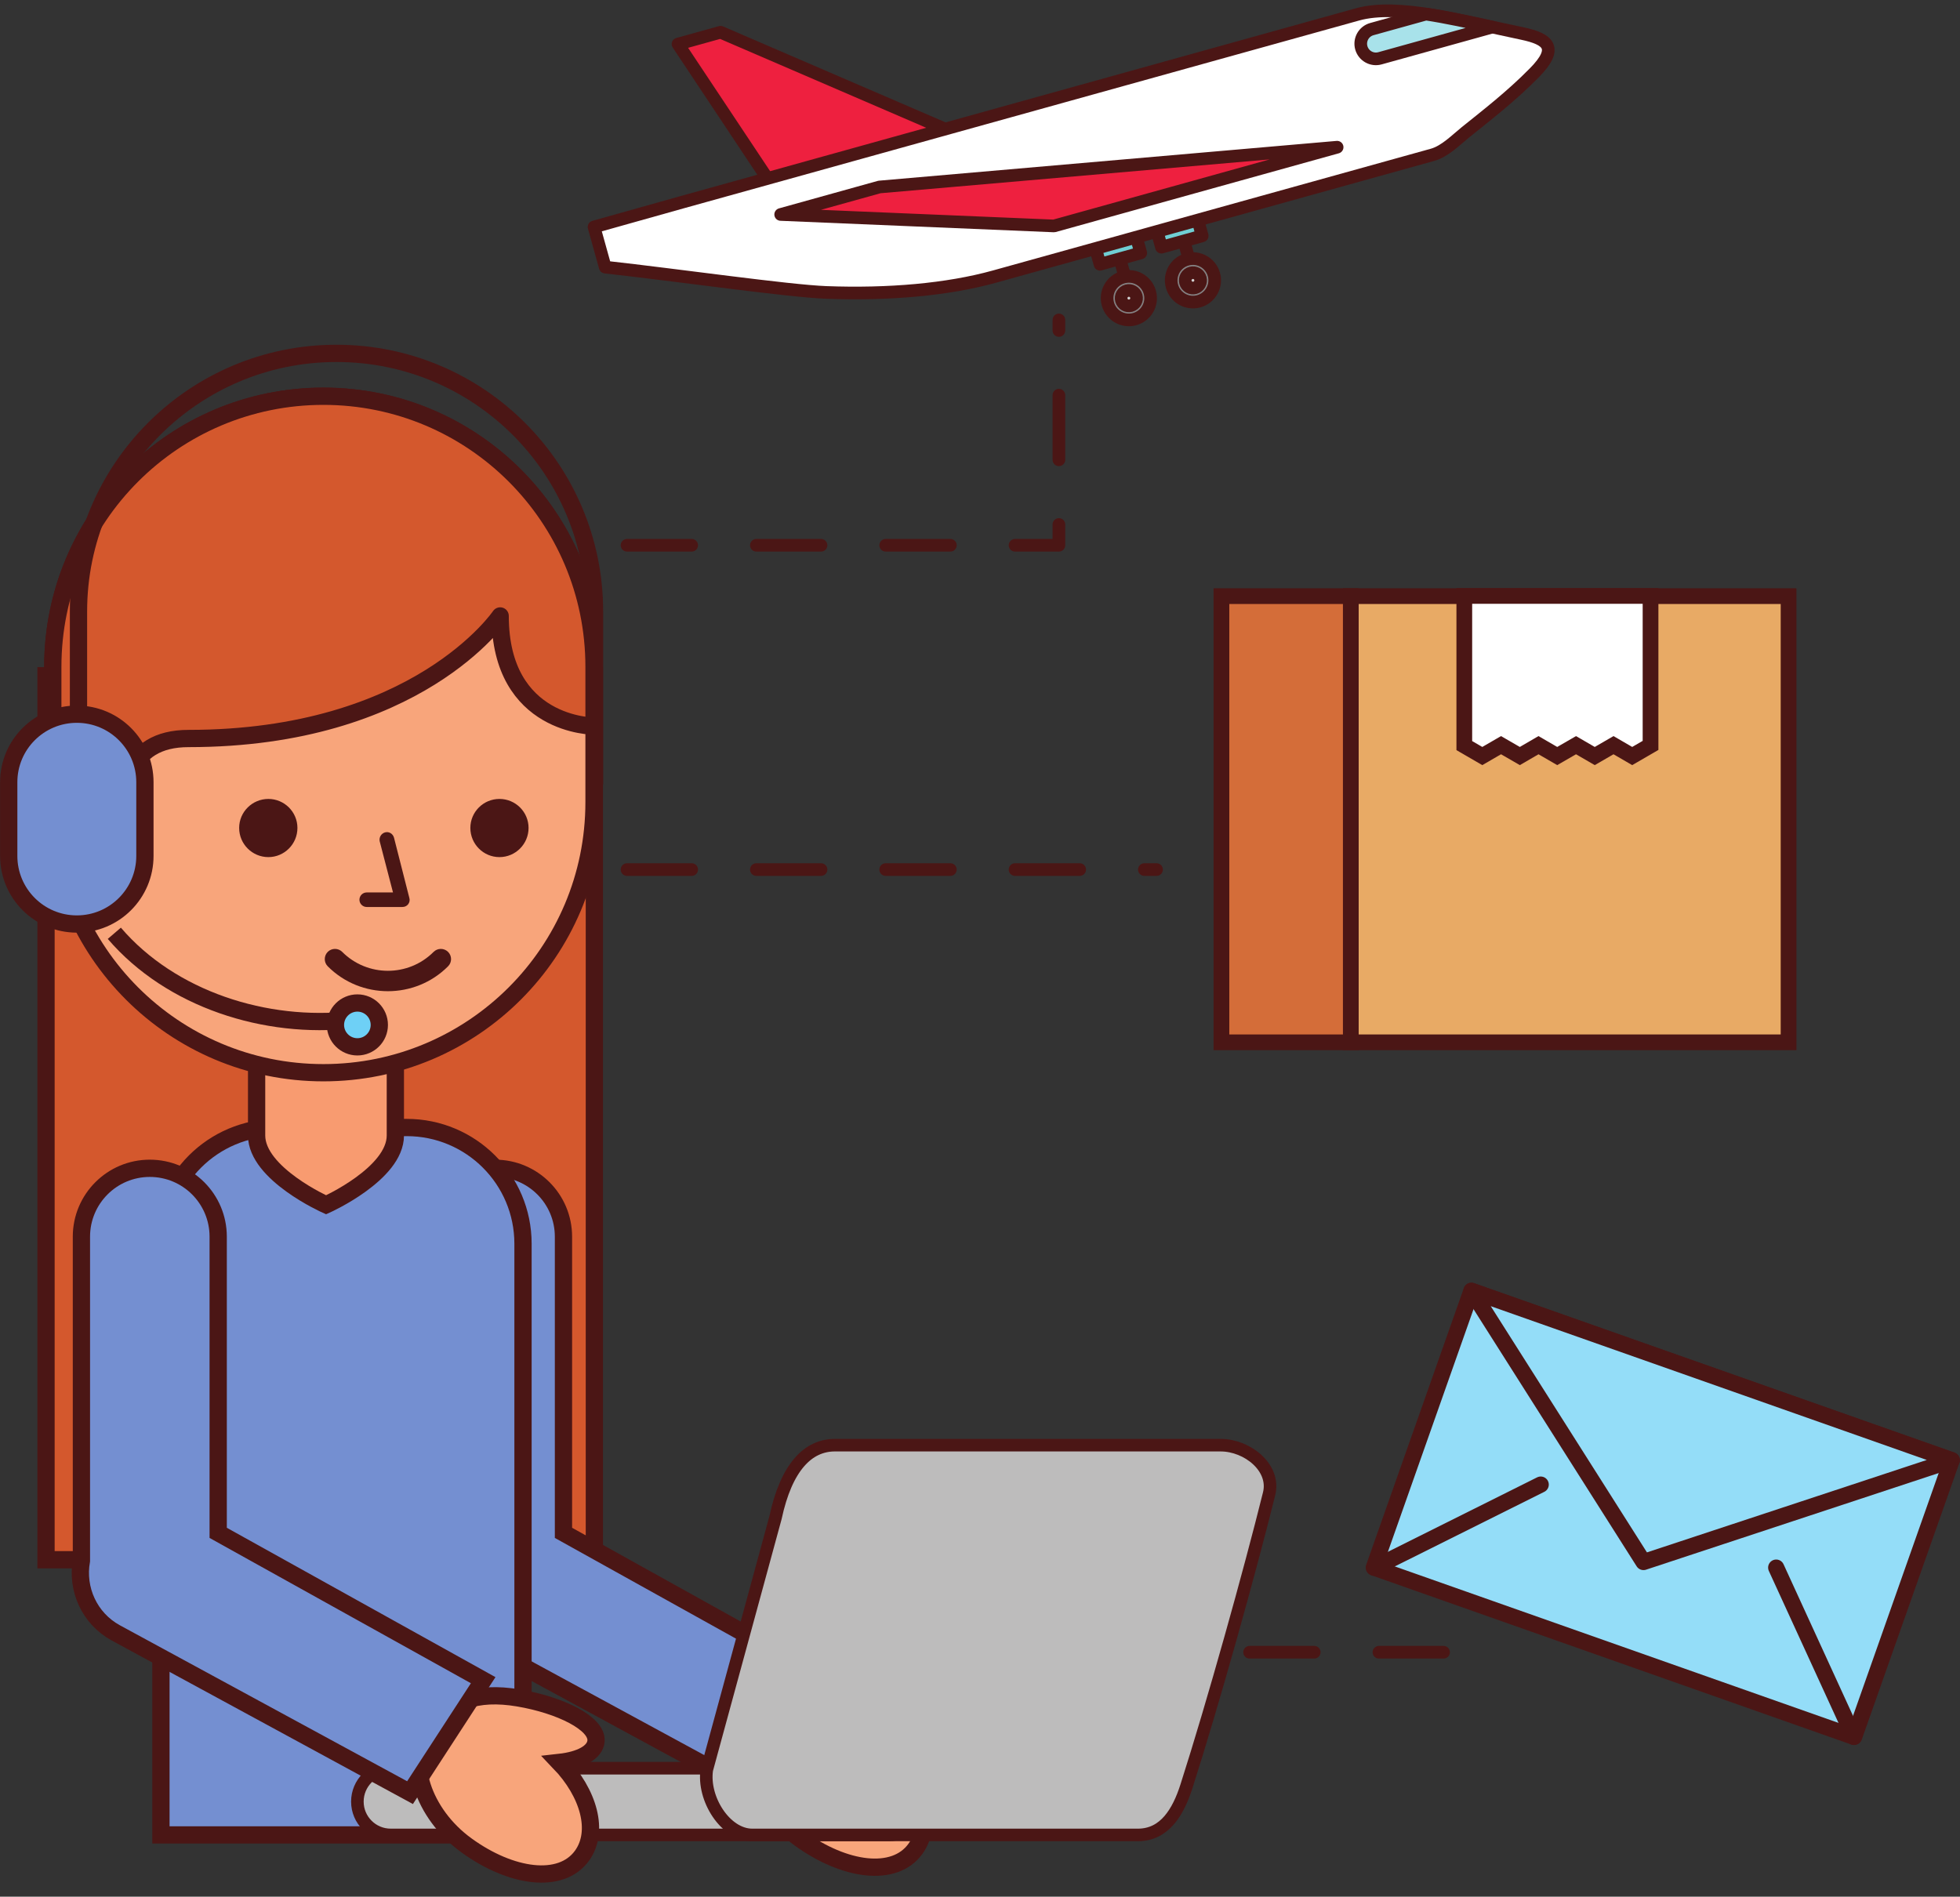<?xml version="1.0" encoding="UTF-8"?><svg xmlns="http://www.w3.org/2000/svg" xmlns:xlink="http://www.w3.org/1999/xlink" height="352.0" preserveAspectRatio="xMidYMid meet" version="1.0" viewBox="30.7 37.7 363.7 352.0" width="363.7" zoomAndPan="magnify"><rect x="30.7" y="37.7" width="363.7" height="352.0" fill="#333333" stroke="none"/><defs><clipPath id="a"><path d="M 124 305 L 249 305 L 249 425.199 L 124 425.199 Z M 124 305"/></clipPath><clipPath id="b"><path d="M 62 307 L 187 307 L 187 425.199 L 62 425.199 Z M 62 307"/></clipPath></defs><g><g><path d="M 281.355 231.141 L 362.59 231.141 L 362.59 148.336 L 281.355 148.336 L 281.355 231.141" fill="#e8aa65"/></g><path d="M 2813.555 1940.594 L 3625.898 1940.594 L 3625.898 2768.641 L 2813.555 2768.641 Z M 2813.555 1940.594" fill="none" stroke="#4b1615" stroke-miterlimit="10" stroke-width="29.186" transform="matrix(.1 0 0 -.1 0 425.2)"/><g><path d="M 302.418 148.297 L 336.977 148.297 L 336.977 176.039 L 333.574 178.012 L 330.105 175.996 L 326.625 178.012 L 323.148 175.996 L 319.66 178.012 L 316.188 175.996 L 312.723 178.012 L 309.234 175.996 L 305.758 178.012 L 302.418 176.074 L 302.418 148.297" fill="#fff"/></g><path d="M 3024.18 2769.031 L 3369.766 2769.031 L 3369.766 2491.609 L 3335.742 2471.883 L 3301.055 2492.039 L 3266.25 2471.883 L 3231.484 2492.039 L 3196.602 2471.883 L 3161.875 2492.039 L 3127.227 2471.883 L 3092.344 2492.039 L 3057.578 2471.883 L 3024.18 2491.258 Z M 3024.18 2769.031" fill="none" stroke="#4b1615" stroke-miterlimit="10" stroke-width="29.186" transform="matrix(.1 0 0 -.1 0 425.2)"/><g><path d="M 281.355 231.141 L 257.352 231.141 L 257.352 148.336 L 281.355 148.336 L 281.355 231.141" fill="#d46d39"/></g><path d="M 2813.555 1940.594 L 2573.516 1940.594 L 2573.516 2768.641 L 2813.555 2768.641 Z M 2813.555 1940.594" fill="none" stroke="#4b1615" stroke-miterlimit="10" stroke-width="29.186" transform="matrix(.1 0 0 -.1 0 425.2)"/><path d="M 2371.016 3445.125 L 2399.258 3343.445" fill="none" stroke="#4b1615" stroke-linecap="round" stroke-linejoin="round" stroke-miterlimit="10" stroke-width="23.462" transform="matrix(.1 0 0 -.1 0 425.2)"/><g><path d="M 244.062 91.953 C 244.66 94.098 243.402 96.328 241.254 96.926 C 239.105 97.52 236.879 96.258 236.285 94.113 C 235.684 91.969 236.941 89.742 239.09 89.145 C 241.238 88.547 243.465 89.805 244.062 91.953" fill="#848182"/></g><path d="M 2440.625 3332.469 C 2446.602 3311.023 2434.023 3288.719 2412.539 3282.742 C 2391.055 3276.805 2368.789 3289.422 2362.852 3310.867 C 2356.836 3332.312 2369.414 3354.578 2390.898 3360.555 C 2412.383 3366.531 2434.648 3353.953 2440.625 3332.469 Z M 2440.625 3332.469" fill="none" stroke="#4b1615" stroke-linecap="round" stroke-linejoin="round" stroke-miterlimit="10" stroke-width="23.462" transform="matrix(.1 0 0 -.1 0 425.2)"/><g><path d="M 241.555 92.652 C 241.766 93.414 241.32 94.203 240.555 94.418 C 239.797 94.629 239.004 94.184 238.793 93.422 C 238.578 92.652 239.027 91.867 239.789 91.656 C 240.555 91.445 241.34 91.887 241.555 92.652" fill="#d3d2d2"/></g><path d="M 2415.547 3325.477 C 2417.656 3317.859 2413.203 3309.969 2405.547 3307.82 C 2397.969 3305.711 2390.039 3310.164 2387.93 3317.781 C 2385.781 3325.477 2390.273 3333.328 2397.891 3335.438 C 2405.547 3337.547 2413.398 3333.133 2415.547 3325.477 Z M 2415.547 3325.477" fill="none" stroke="#4b1615" stroke-linecap="round" stroke-linejoin="round" stroke-miterlimit="10" stroke-width="23.462" transform="matrix(.1 0 0 -.1 0 425.2)"/><path d="M 2489.922 3478.211 L 2518.164 3376.531" fill="none" stroke="#4b1615" stroke-linecap="round" stroke-linejoin="round" stroke-miterlimit="10" stroke-width="23.462" transform="matrix(.1 0 0 -.1 0 425.2)"/><g><path d="M 255.953 88.648 C 256.547 90.789 255.289 93.02 253.141 93.617 C 250.996 94.215 248.77 92.953 248.176 90.812 C 247.578 88.656 248.836 86.438 250.98 85.84 C 253.129 85.242 255.355 86.496 255.953 88.648" fill="#848182"/></g><path d="M 2559.531 3365.516 C 2565.469 3344.109 2552.891 3321.805 2531.406 3315.828 C 2509.961 3309.852 2487.695 3322.469 2481.758 3343.875 C 2475.781 3365.438 2488.359 3387.625 2509.805 3393.602 C 2531.289 3399.578 2553.555 3387.039 2559.531 3365.516 Z M 2559.531 3365.516" fill="none" stroke="#4b1615" stroke-linecap="round" stroke-linejoin="round" stroke-miterlimit="10" stroke-width="23.462" transform="matrix(.1 0 0 -.1 0 425.2)"/><g><path d="M 253.441 89.348 C 253.652 90.109 253.207 90.898 252.445 91.109 C 251.688 91.32 250.895 90.875 250.684 90.113 C 250.469 89.348 250.922 88.562 251.68 88.355 C 252.438 88.141 253.23 88.578 253.441 89.348" fill="#d3d2d2"/></g><path d="M 2534.414 3358.523 C 2536.523 3350.906 2532.07 3343.016 2524.453 3340.906 C 2516.875 3338.797 2508.945 3343.25 2506.836 3350.867 C 2504.688 3358.523 2509.219 3366.375 2516.797 3368.445 C 2524.375 3370.594 2532.305 3366.219 2534.414 3358.523 Z M 2534.414 3358.523" fill="none" stroke="#4b1615" stroke-linecap="round" stroke-linejoin="round" stroke-miterlimit="10" stroke-width="23.462" transform="matrix(.1 0 0 -.1 0 425.2)"/><g><path d="M 242.379 84.645 L 234.816 86.746 L 233.902 83.469 L 241.469 81.363 L 242.379 84.645" fill="#70cfd4"/></g><path d="M 2423.789 3405.555 L 2348.164 3384.539 L 2339.023 3417.312 L 2414.688 3438.367 Z M 2423.789 3405.555" fill="none" stroke="#4b1615" stroke-linecap="round" stroke-linejoin="round" stroke-miterlimit="10" stroke-width="23.462" transform="matrix(.1 0 0 -.1 0 425.2)"/><g><path d="M 253.785 81.473 L 246.223 83.574 L 245.312 80.297 L 252.875 78.191 L 253.785 81.473" fill="#70cfd4"/></g><path d="M 2537.852 3437.273 L 2462.227 3416.258 L 2453.125 3449.031 L 2528.75 3470.086 Z M 2537.852 3437.273" fill="none" stroke="#4b1615" stroke-linecap="round" stroke-linejoin="round" stroke-miterlimit="10" stroke-width="23.462" transform="matrix(.1 0 0 -.1 0 425.2)"/><g><path d="M 164.41 43.684 L 156.512 45.879 L 173.715 71.754 L 207.633 62.32 L 164.41 43.684" fill="#ee203f"/></g><path d="M 1644.102 3815.164 L 1565.117 3793.211 L 1737.148 3534.461 L 2076.328 3628.797 Z M 1644.102 3815.164" fill="none" stroke="#4b1615" stroke-linecap="round" stroke-linejoin="round" stroke-miterlimit="10" stroke-width="23.462" transform="matrix(.1 0 0 -.1 0 425.2)"/><g><path d="M 313.16 43.918 C 301.801 41.547 290.098 38.289 282.621 40.367 C 245.996 50.555 157.32 75.215 157.32 75.215 C 157.32 75.215 144.145 78.902 140.93 79.82 L 143.004 87.273 C 156.473 88.766 176.91 91.695 183.996 91.973 C 195.52 92.406 206.5 91.465 215.258 89.027 C 265.73 74.992 265.73 74.992 296.531 66.43 C 298.84 65.785 300.938 63.617 302.609 62.27 C 306.453 59.164 311.07 55.633 315.434 51.191 C 319.98 46.57 318.023 44.938 313.16 43.918" fill="#fff"/></g><path d="M 3131.602 3812.82 C 3018.008 3836.531 2900.977 3869.109 2826.211 3848.328 C 2459.961 3746.453 1573.203 3499.852 1573.203 3499.852 C 1573.203 3499.852 1441.445 3462.977 1409.297 3453.797 L 1430.039 3379.266 C 1564.727 3364.344 1769.102 3335.047 1839.961 3332.273 C 1955.195 3327.938 2065 3337.352 2152.578 3361.727 C 2657.305 3502.078 2657.305 3502.078 2965.312 3587.703 C 2988.398 3594.148 3009.375 3615.828 3026.094 3629.305 C 3064.531 3660.359 3110.703 3695.672 3154.336 3740.086 C 3199.805 3786.297 3180.234 3802.625 3131.602 3812.82 Z M 3131.602 3812.82" fill="none" stroke="#4b1615" stroke-linecap="round" stroke-linejoin="round" stroke-miterlimit="10" stroke-width="23.462" transform="matrix(.1 0 0 -.1 0 425.2)"/><g><path d="M 278.82 65.02 L 193.891 72.402 L 175.562 77.504 L 226.281 79.633 L 278.82 65.02" fill="#ee203f"/></g><path d="M 2788.203 3601.805 L 1938.906 3527.977 L 1755.625 3476.961 L 2262.812 3455.672 Z M 2788.203 3601.805" fill="none" stroke="#4b1615" stroke-linecap="round" stroke-linejoin="round" stroke-miterlimit="10" stroke-width="23.462" transform="matrix(.1 0 0 -.1 0 425.2)"/><g><path d="M 295.297 40.312 L 285.262 43.102 C 283.77 43.516 282.891 45.066 283.305 46.562 C 283.723 48.062 285.273 48.938 286.77 48.52 L 307.555 42.742 C 303.344 41.816 299.18 40.906 295.297 40.312" fill="#a8e2ea"/></g><path d="M 2952.969 3848.875 L 2852.617 3820.984 C 2837.695 3816.844 2828.906 3801.336 2833.047 3786.375 C 2837.227 3771.375 2852.734 3762.625 2867.695 3766.805 L 3075.547 3824.578 C 3033.438 3833.836 2991.797 3842.938 2952.969 3848.875 Z M 2952.969 3848.875" fill="none" stroke="#4b1615" stroke-linecap="round" stroke-linejoin="round" stroke-miterlimit="10" stroke-width="23.462" transform="matrix(.1 0 0 -.1 0 425.2)"/><g><path d="M 374.754 360.062 L 285.621 328.621 L 303.742 277.258 L 392.875 308.699 L 374.754 360.062" fill="#94ddf8"/></g><path d="M 3747.539 651.375 L 2856.211 965.789 L 3037.422 1479.422 L 3928.75 1165.008 Z M 3747.539 651.375" fill="none" stroke="#4b1615" stroke-linecap="round" stroke-linejoin="round" stroke-miterlimit="10" stroke-width="29.966" transform="matrix(.1 0 0 -.1 0 425.2)"/><g><path d="M 3356.68 976.062 L 3037.422 1479.422 L 3928.75 1165.008 Z M 3356.68 976.062" fill="#94ddf8" stroke="#4b1615" stroke-linecap="round" stroke-linejoin="round" stroke-miterlimit="10" stroke-width="29.966" transform="matrix(.1 0 0 -.1 0 425.2)"/></g><g><path d="M 2856.875 965.516 L 3165.977 1119.773" fill="#42c2f3" stroke="#4b1615" stroke-linecap="round" stroke-linejoin="round" stroke-miterlimit="10" stroke-width="29.966" transform="matrix(.1 0 0 -.1 0 425.2)"/></g><g><path d="M 3746.875 651.609 L 3602.93 965.711" fill="#42c2f3" stroke="#4b1615" stroke-linecap="round" stroke-linejoin="round" stroke-miterlimit="10" stroke-width="29.966" transform="matrix(.1 0 0 -.1 0 425.2)"/></g><path d="M 1470.508 2863.055 L 2271.914 2863.055 L 2271.914 3281.258" fill="none" stroke="#4b1615" stroke-dasharray="120,120" stroke-linecap="round" stroke-linejoin="round" stroke-miterlimit="10" stroke-width="23.462" transform="matrix(.1 0 0 -.1 0 425.2)"/><path d="M 1470.508 2261.18 L 2453.125 2261.18" fill="none" stroke="#4b1615" stroke-dasharray="120,120" stroke-linecap="round" stroke-linejoin="round" stroke-miterlimit="10" stroke-width="23.462" transform="matrix(.1 0 0 -.1 0 425.2)"/><path d="M 2625.742 808.641 L 3037.422 808.641" fill="none" stroke="#4b1615" stroke-dasharray="120,120" stroke-linecap="round" stroke-linejoin="round" stroke-miterlimit="10" stroke-width="23.462" transform="matrix(.1 0 0 -.1 0 425.2)"/><g><path d="M 140.992 327.168 L 39.238 327.168 L 39.238 163.113 L 140.992 163.113 L 140.992 327.168" fill="#d4582d"/></g><path d="M 1409.922 980.32 L 392.383 980.32 L 392.383 2620.867 L 1409.922 2620.867 Z M 1409.922 980.32" fill="none" stroke="#4b1615" stroke-miterlimit="10" stroke-width="32.038" transform="matrix(.1 0 0 -.1 0 425.2)"/><g><path d="M 203.156 359.559 C 202.98 361.684 200.273 363.094 196.371 363.531 C 201.852 369.242 203.805 376.355 200.559 380.836 C 196.656 386.219 187.395 384.918 179.133 378.934 C 170.875 372.961 167.949 362.906 171.852 357.512 C 175.77 352.113 181.02 350.266 188.734 351.562 C 196.465 352.844 203.438 356.246 203.156 359.559" fill="#f8a57b"/></g><g clip-path="url(#a)"><path d="M 2031.562 656.414 C 2029.805 635.164 2002.734 621.062 1963.711 616.688 C 2018.516 559.578 2038.047 488.445 2005.586 443.641 C 1966.562 389.812 1873.945 402.82 1791.328 462.664 C 1708.75 522.391 1679.492 622.938 1718.516 676.883 C 1757.695 730.867 1810.195 749.344 1887.344 736.375 C 1964.648 723.562 2034.375 689.539 2031.562 656.414 Z M 2031.562 656.414" fill="none" stroke="#4b1615" stroke-miterlimit="10" stroke-width="32.038" transform="matrix(.1 0 0 -.1 0 425.2)"/></g><g><path d="M 109.871 327.348 L 109.871 267.211 C 109.871 260.203 115.566 254.523 122.562 254.523 C 129.574 254.523 135.258 260.203 135.258 267.211 L 135.258 322.18 L 184.43 349.523 L 170.855 370.395 L 116.25 340.742 C 111.32 338.051 108.938 332.586 109.871 327.348" fill="#748fd1"/></g><path d="M 1098.711 978.523 L 1098.711 1579.891 C 1098.711 1649.969 1155.664 1706.766 1225.625 1706.766 C 1295.742 1706.766 1352.578 1649.969 1352.578 1579.891 L 1352.578 1030.203 L 1844.297 756.766 L 1708.555 548.055 L 1162.5 844.578 C 1113.203 871.492 1089.375 926.141 1098.711 978.523 Z M 1098.711 978.523" fill="none" stroke="#4b1615" stroke-miterlimit="10" stroke-width="32.038" transform="matrix(.1 0 0 -.1 0 425.2)"/><g><path d="M 60.562 378.242 L 60.562 268.523 C 60.562 256.605 70.223 246.953 82.137 246.953 L 106.176 246.953 C 118.086 246.953 127.75 256.605 127.75 268.523 L 127.75 378.242 L 60.562 378.242" fill="#748fd1"/></g><path d="M 605.625 469.578 L 605.625 1566.766 C 605.625 1685.945 702.227 1782.469 821.367 1782.469 L 1061.758 1782.469 C 1180.859 1782.469 1277.5 1685.945 1277.5 1566.766 L 1277.5 469.578 Z M 605.625 469.578" fill="none" stroke="#4b1615" stroke-miterlimit="10" stroke-width="32.038" transform="matrix(.1 0 0 -.1 0 425.2)"/><g><path d="M 78.316 248.434 C 78.316 255.547 91.207 261.297 91.207 261.297 C 91.207 261.297 104.062 255.547 104.062 248.434 L 104.062 222.18 C 104.062 215.062 98.305 209.289 91.207 209.289 C 84.094 209.289 78.316 215.062 78.316 222.18 L 78.316 248.434" fill="#f89b70"/></g><path d="M 783.164 1767.664 C 783.164 1696.531 912.07 1639.031 912.07 1639.031 C 912.07 1639.031 1040.625 1696.531 1040.625 1767.664 L 1040.625 2030.203 C 1040.625 2101.375 983.047 2159.109 912.07 2159.109 C 840.938 2159.109 783.164 2101.375 783.164 2030.203 Z M 783.164 1767.664" fill="none" stroke="#4b1615" stroke-miterlimit="10" stroke-width="32.038" transform="matrix(.1 0 0 -.1 0 425.2)"/><g><path d="M 40.496 186.574 C 40.496 214.312 62.961 236.785 90.711 236.785 C 118.457 236.785 140.93 214.312 140.93 186.574 L 140.93 161.457 C 140.93 133.723 118.457 111.238 90.711 111.238 C 62.961 111.238 40.496 133.723 40.496 161.457 L 40.496 186.574" fill="#f8a57b"/></g><path d="M 404.961 2386.258 C 404.961 2108.875 629.609 1884.148 907.109 1884.148 C 1184.57 1884.148 1409.297 2108.875 1409.297 2386.258 L 1409.297 2637.43 C 1409.297 2914.773 1184.57 3139.617 907.109 3139.617 C 629.609 3139.617 404.961 2914.773 404.961 2637.43 Z M 404.961 2386.258" fill="none" stroke="#4b1615" stroke-miterlimit="10" stroke-width="32.038" transform="matrix(.1 0 0 -.1 0 425.2)"/><g><path d="M 123.512 152.012 C 123.512 152.012 108.191 174.758 65.703 174.758 C 54.105 174.758 52.477 184.191 52.477 197.082 C 52.477 199.371 51.566 203.047 47.59 203.047 L 43.285 203.047 C 41.48 197.875 40.496 192.34 40.496 186.574 L 40.496 161.457 C 40.496 133.723 62.961 111.238 90.711 111.238 C 118.457 111.238 140.93 133.723 140.93 161.457 L 140.93 172.457 C 140.93 172.457 123.512 172.539 123.512 152.012" fill="#d4582d"/></g><path d="M 1235.117 2731.883 C 1235.117 2731.883 1081.914 2504.422 657.031 2504.422 C 541.055 2504.422 524.766 2410.086 524.766 2281.18 C 524.766 2258.289 515.664 2221.531 475.898 2221.531 L 432.852 2221.531 C 414.805 2273.25 404.961 2328.602 404.961 2386.258 L 404.961 2637.43 C 404.961 2914.773 629.609 3139.617 907.109 3139.617 C 1184.57 3139.617 1409.297 2914.773 1409.297 2637.43 L 1409.297 2527.43 C 1409.297 2527.43 1235.117 2526.609 1235.117 2731.883 Z M 1235.117 2731.883" fill="none" stroke="#4b1615" stroke-linecap="round" stroke-linejoin="round" stroke-miterlimit="10" stroke-width="32.038" transform="matrix(.1 0 0 -.1 0 425.2)"/><g><path d="M 117.98 191.355 C 117.98 194.348 120.402 196.77 123.379 196.77 C 126.355 196.77 128.781 194.348 128.781 191.355 C 128.781 188.383 126.355 185.973 123.379 185.973 C 120.402 185.973 117.98 188.383 117.98 191.355" fill="#4b1615"/></g><g><path d="M 75.078 191.355 C 75.078 194.348 77.512 196.77 80.5 196.77 C 83.465 196.77 85.891 194.348 85.891 191.355 C 85.891 188.383 83.465 185.973 80.5 185.973 C 77.512 185.973 75.078 188.383 75.078 191.355" fill="#4b1615"/></g><g><path d="M 98.75 206.027 L 105.352 206.027 C 105.797 206.027 106.184 205.852 106.441 205.516 C 106.699 205.176 106.781 204.746 106.656 204.336 L 103.809 193.152 C 103.598 192.422 102.879 191.984 102.16 192.18 C 101.434 192.379 101 193.113 101.16 193.848 L 103.625 203.328 L 98.75 203.328 C 98.008 203.328 97.398 203.926 97.398 204.684 C 97.398 205.422 98.008 206.027 98.75 206.027" fill="#4b1615"/></g><g><path d="M 102.68 221.656 C 106.719 221.656 110.766 220.125 113.844 217.035 C 114.586 216.297 114.586 215.105 113.844 214.359 C 113.094 213.621 111.906 213.621 111.16 214.359 C 106.488 219.039 98.875 219.039 94.199 214.359 C 93.465 213.621 92.258 213.621 91.516 214.359 C 90.781 215.105 90.781 216.297 91.516 217.035 C 94.598 220.125 98.633 221.656 102.68 221.656" fill="#4b1615"/></g><path d="M 959.766 1982.43 C 800.625 1964.5 624.609 2019.891 519.141 2142.938" fill="none" stroke="#4b1615" stroke-miterlimit="10" stroke-width="32.038" transform="matrix(.1 0 0 -.1 0 425.2)"/><g><path d="M 92.945 227.914 C 92.945 230.156 94.773 231.98 97.016 231.98 C 99.266 231.98 101.086 230.156 101.086 227.914 C 101.086 225.672 99.266 223.844 97.016 223.844 C 94.773 223.844 92.945 225.672 92.945 227.914" fill="#6ed0f6"/></g><path d="M 929.453 1972.859 C 929.453 1950.438 947.734 1932.195 970.156 1932.195 C 992.656 1932.195 1010.859 1950.438 1010.859 1972.859 C 1010.859 1995.281 992.656 2013.562 970.156 2013.562 C 947.734 2013.562 929.453 1995.281 929.453 1972.859 Z M 929.453 1972.859" fill="none" stroke="#4b1615" stroke-miterlimit="10" stroke-width="32.038" transform="matrix(.1 0 0 -.1 0 425.2)"/><path d="M 1410.195 2419.344 L 1410.195 2740.242 C 1410.195 3004.734 1195.859 3219.188 931.367 3219.188 C 666.836 3219.188 452.656 3004.734 452.656 2740.242 L 452.656 2419.344" fill="none" stroke="#4b1615" stroke-miterlimit="10" stroke-width="32.038" transform="matrix(.1 0 0 -.1 0 425.2)"/><g><path d="M 32.32 196.555 C 32.32 203.527 37.973 209.188 44.957 209.188 C 51.938 209.188 57.59 203.527 57.59 196.555 L 57.59 182.871 C 57.59 175.898 51.938 170.246 44.957 170.246 C 37.973 170.246 32.32 175.898 32.32 182.871 L 32.32 196.555" fill="#748fd1"/></g><path d="M 323.203 2286.453 C 323.203 2216.727 379.727 2160.125 449.57 2160.125 C 519.375 2160.125 575.898 2216.727 575.898 2286.453 L 575.898 2423.289 C 575.898 2493.016 519.375 2549.539 449.57 2549.539 C 379.727 2549.539 323.203 2493.016 323.203 2423.289 Z M 323.203 2286.453" fill="none" stroke="#4b1615" stroke-miterlimit="10" stroke-width="32.038" transform="matrix(.1 0 0 -.1 0 425.2)"/><g><path d="M 97.016 372.059 C 97.016 368.637 99.785 365.859 103.203 365.859 L 195.652 365.859 C 199.07 365.859 201.836 368.637 201.836 372.059 C 201.836 375.469 199.07 378.242 195.652 378.242 L 103.203 378.242 C 99.785 378.242 97.016 375.469 97.016 372.059" fill="#bdbcbc"/></g><path d="M 970.156 531.414 C 970.156 565.633 997.852 593.406 1032.031 593.406 L 1956.523 593.406 C 1990.703 593.406 2018.359 565.633 2018.359 531.414 C 2018.359 497.312 1990.703 469.578 1956.523 469.578 L 1032.031 469.578 C 997.852 469.578 970.156 497.312 970.156 531.414 Z M 970.156 531.414" fill="none" stroke="#4b1615" stroke-miterlimit="10" stroke-width="23.307" transform="matrix(.1 0 0 -.1 0 425.2)"/><g><path d="M 161.855 366.133 C 161.051 371.52 165.312 378.242 170.289 378.242 L 241.852 378.242 C 246.82 378.242 249.336 373.973 250.855 369.23 C 255.781 353.863 262.59 329.477 266.199 314.918 C 267.398 310.09 262.164 305.906 257.191 305.906 L 185.625 305.906 C 180.656 305.906 176.621 309.945 174.602 319.367 L 161.855 366.133" fill="#bdbcbc"/></g><path d="M 1618.555 590.672 C 1610.508 536.805 1653.125 469.578 1702.891 469.578 L 2418.516 469.578 C 2468.203 469.578 2493.359 512.273 2508.555 559.695 C 2557.812 713.367 2625.898 957.234 2661.992 1102.82 C 2673.984 1151.102 2621.641 1192.938 2571.914 1192.938 L 1856.25 1192.938 C 1806.562 1192.938 1766.211 1152.547 1746.016 1058.328 Z M 1618.555 590.672" fill="none" stroke="#4b1615" stroke-miterlimit="10" stroke-width="23.307" transform="matrix(.1 0 0 -.1 0 425.2)"/><g><path d="M 141.297 360.828 C 141.121 362.934 138.422 364.355 134.508 364.785 C 139.992 370.508 141.945 377.609 138.695 382.098 C 134.797 387.48 125.531 386.184 117.277 380.195 C 109.012 374.211 106.094 364.156 109.992 358.77 C 113.906 353.367 119.16 351.523 126.875 352.812 C 134.613 354.117 141.578 357.512 141.297 360.828" fill="#f8a57b"/></g><g clip-path="url(#b)"><path d="M 1412.969 643.719 C 1411.211 622.664 1384.219 608.445 1345.078 604.148 C 1399.922 546.922 1419.453 475.906 1386.953 431.023 C 1347.969 377.195 1255.312 390.164 1172.773 450.047 C 1090.117 509.891 1060.938 610.438 1099.922 664.305 C 1139.062 718.328 1191.602 736.766 1268.75 723.875 C 1346.133 710.828 1415.781 676.883 1412.969 643.719 Z M 1412.969 643.719" fill="none" stroke="#4b1615" stroke-miterlimit="10" stroke-width="32.038" transform="matrix(.1 0 0 -.1 0 425.2)"/></g><g><path d="M 45.809 327.348 L 45.809 267.211 C 45.809 260.203 51.492 254.523 58.496 254.523 C 65.512 254.523 71.188 260.203 71.188 267.211 L 71.188 322.18 L 120.359 349.523 L 106.785 370.395 L 52.184 340.742 C 47.258 338.051 44.871 332.586 45.809 327.348" fill="#748fd1"/></g><path d="M 458.086 978.523 L 458.086 1579.891 C 458.086 1649.969 514.922 1706.766 584.961 1706.766 C 655.117 1706.766 711.875 1649.969 711.875 1579.891 L 711.875 1030.203 L 1203.594 756.766 L 1067.852 548.055 L 521.836 844.578 C 472.578 871.492 448.711 926.141 458.086 978.523 Z M 458.086 978.523" fill="none" stroke="#4b1615" stroke-miterlimit="10" stroke-width="32.038" transform="matrix(.1 0 0 -.1 0 425.2)"/></g></svg>